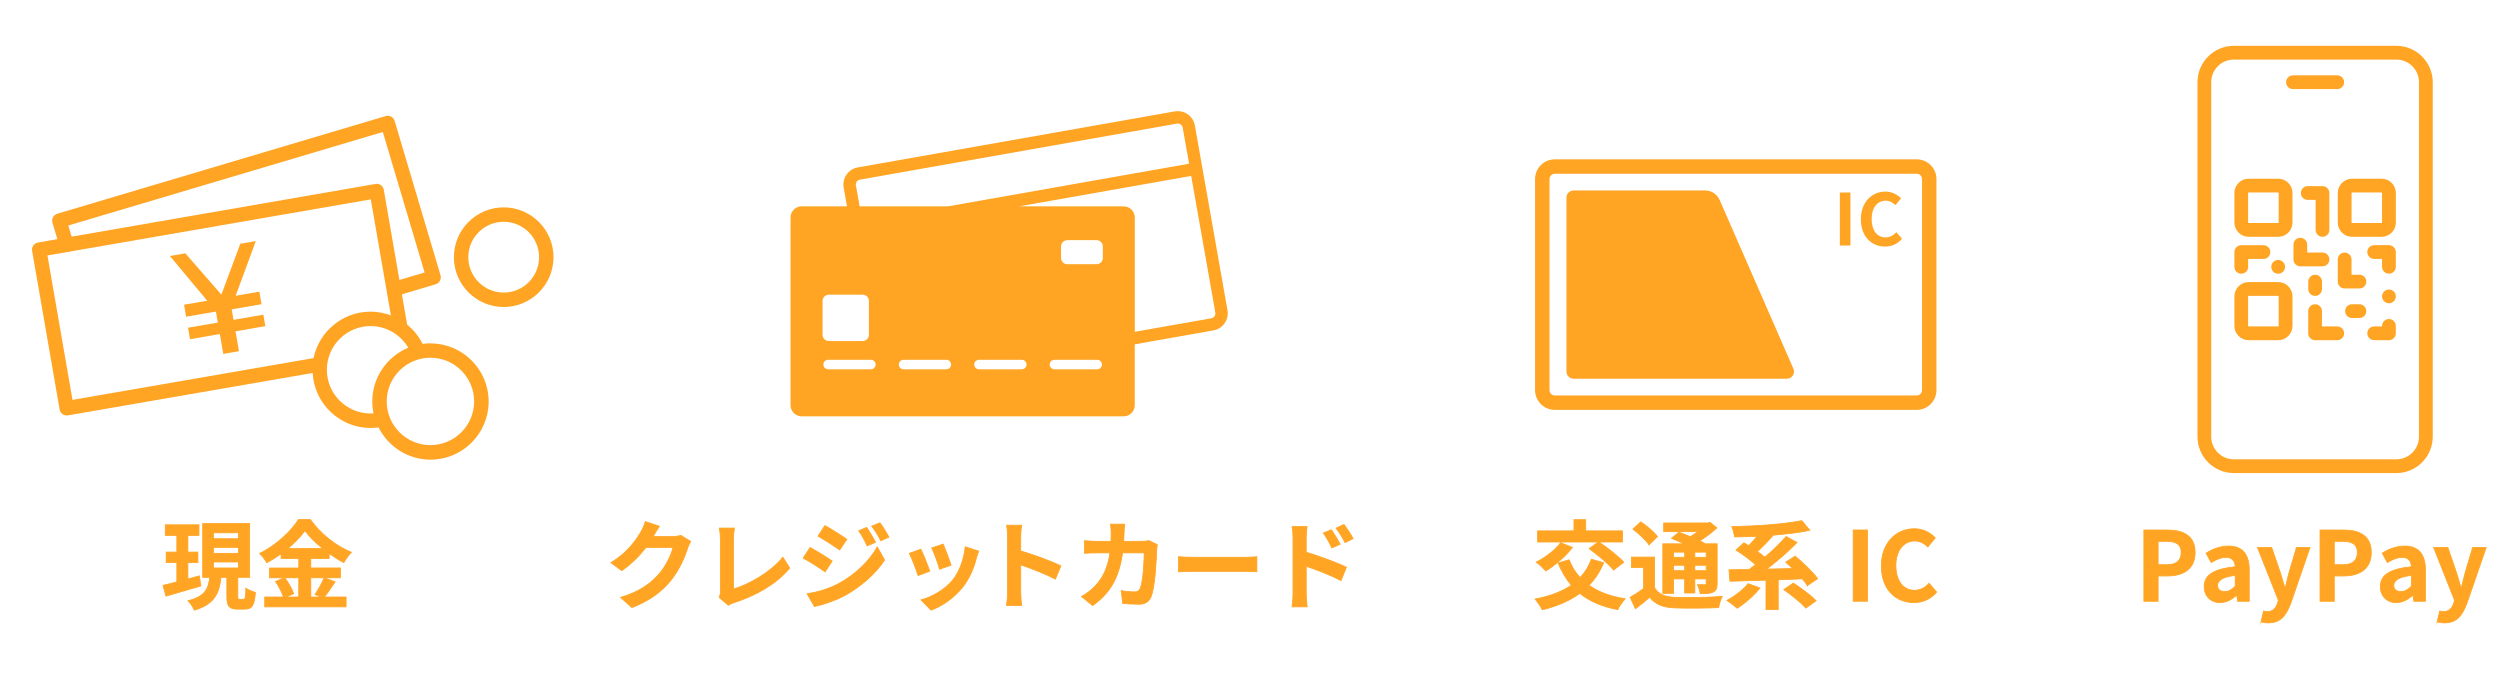 <?xml version="1.0" encoding="UTF-8"?> <svg xmlns="http://www.w3.org/2000/svg" id="_レイヤー_2" data-name="レイヤー 2" width="519.96" height="140.83" viewBox="0 0 519.96 140.83"><g id="_レイヤー_2-2" data-name="レイヤー 2"><g><rect width="519.96" height="140.83" style="fill: none; stroke-width: 0px;"></rect><g><path d="M248.51,26.1c-.17-.95-.7-1.78-1.48-2.33-.79-.55-1.75-.76-2.7-.6l-65.93,11.65c-1.96.35-3.27,2.22-2.93,4.18l.69,3.91h-9.42c-1.28,0-2.32,1.04-2.32,2.32v39.04c0,1.28,1.04,2.32,2.32,2.32h66.95c1.28,0,2.32-1.04,2.32-2.32v-12.66l16.36-2.89c.95-.17,1.78-.7,2.33-1.49s.76-1.75.6-2.7l-6.79-38.45ZM178.01,38.56c-.1-.56.28-1.1.84-1.2l65.93-11.65c.06-.01.12-.02.18-.02.21,0,.41.06.59.19.23.16.38.39.43.67l1.33,7.5-50.17,8.87h-18.35l-.77-4.35ZM220.68,53.66v-2.42c0-.71.58-1.29,1.29-1.29h6.11c.71,0,1.29.58,1.29,1.29v2.42c0,.71-.58,1.29-1.29,1.29h-6.11c-.71,0-1.29-.58-1.29-1.29ZM197.81,75.82c0,.55-.44.99-.99.99h-8.89c-.55,0-.99-.44-.99-.99s.44-.99.99-.99h8.89c.55,0,.99.44.99.99ZM171.08,62.58c0-.71.58-1.29,1.29-1.29h7.06c.71,0,1.29.58,1.29,1.29v7.06c0,.71-.58,1.29-1.29,1.29h-7.06c-.71,0-1.29-.58-1.29-1.29v-7.06ZM181.13,76.81h-8.89c-.55,0-.99-.44-.99-.99s.44-.99.99-.99h8.89c.55,0,.99.44.99.99s-.44.99-.99.99ZM228.2,76.81h-8.89c-.55,0-.99-.44-.99-.99s.44-.99.99-.99h8.89c.55,0,.99.44.99.99s-.44.99-.99.99ZM213.5,75.82c0,.55-.44.99-.99.99h-8.89c-.55,0-.99-.44-.99-.99s.44-.99.99-.99h8.89c.55,0,.99.44.99.99ZM252.6,65.77c-.16.23-.4.38-.67.43l-15.91,2.81v-23.77c0-1.28-1.04-2.32-2.32-2.32h-21.76l35.81-6.33,5.02,28.41c.05.27-.01.55-.17.77Z" style="fill: #ffa423; stroke-width: 0px;"></path><g><path d="M135.91,111.49s-.04.06-.06.1h4.02c.62,0,1.28-.1,1.74-.24l2.04,1.26c-.22.38-.5.94-.66,1.44-.54,1.78-1.68,4.44-3.48,6.68-1.9,2.32-4.32,4.16-8.08,5.64l-2.36-2.12c4.1-1.22,6.32-2.96,8.06-4.94,1.36-1.56,2.52-3.96,2.84-5.46h-5.62c-1.34,1.74-3.08,3.5-5.04,4.84l-2.24-1.66c3.5-2.14,5.24-4.72,6.24-6.44.3-.5.72-1.42.9-2.1l2.92.96c-.46.7-.98,1.6-1.22,2.04Z" style="fill: #ffa423; stroke: #ffa423; stroke-miterlimit: 10; stroke-width: .17px;"></path><path d="M149.83,122.95v-10.84c0-.76-.1-1.7-.22-2.28h3.14c-.12.78-.2,1.5-.2,2.28v10.4c3.26-.94,7.72-3.5,10.28-6.62l1.42,2.26c-2.74,3.28-6.88,5.66-11.6,7.2-.28.1-.72.24-1.18.54l-1.9-1.64c.24-.5.26-.84.26-1.3Z" style="fill: #ffa423; stroke: #ffa423; stroke-miterlimit: 10; stroke-width: .17px;"></path><path d="M173.07,116.69l-1.46,2.24c-1.14-.8-3.22-2.14-4.56-2.86l1.44-2.2c1.36.72,3.56,2.1,4.58,2.82ZM174.67,121.25c3.4-1.9,6.2-4.64,7.78-7.5l1.54,2.72c-1.84,2.78-4.68,5.3-7.94,7.2-2.04,1.14-4.92,2.14-6.68,2.46l-1.5-2.62c2.24-.38,4.64-1.06,6.8-2.26ZM176.13,112.17l-1.48,2.2c-1.12-.78-3.2-2.12-4.52-2.86l1.44-2.2c1.32.72,3.52,2.12,4.56,2.86ZM182.09,112.79l-1.74.74c-.58-1.26-1.04-2.12-1.76-3.14l1.68-.7c.56.84,1.36,2.18,1.82,3.1ZM184.89,111.71l-1.7.76c-.64-1.26-1.14-2.04-1.88-3.04l1.7-.7c.62.8,1.4,2.1,1.88,2.98Z" style="fill: #ffa423; stroke: #ffa423; stroke-miterlimit: 10; stroke-width: .17px;"></path><path d="M193.39,118.79l-2.44.92c-.34-1.08-1.34-3.74-1.82-4.62l2.4-.86c.5,1.02,1.46,3.44,1.86,4.56ZM203.07,116.09c-.52,2.02-1.36,4.1-2.72,5.86-1.86,2.4-4.36,4.08-6.7,4.96l-2.1-2.14c2.2-.58,4.98-2.1,6.64-4.18,1.36-1.7,2.32-4.36,2.56-6.86l2.8.9c-.24.64-.36,1.06-.48,1.46ZM197.81,117.55l-2.4.84c-.24-.98-1.12-3.4-1.62-4.44l2.38-.78c.38.86,1.36,3.46,1.64,4.38Z" style="fill: #ffa423; stroke: #ffa423; stroke-miterlimit: 10; stroke-width: .17px;"></path><path d="M209.55,111.63c0-.7-.06-1.7-.2-2.4h3.12c-.08.7-.18,1.58-.18,2.4v2.96c2.68.78,6.52,2.2,8.36,3.1l-1.14,2.76c-2.06-1.08-5.06-2.24-7.22-2.98v5.66c0,.58.1,1.98.18,2.8h-3.12c.12-.8.2-2,.2-2.8v-11.5Z" style="fill: #ffa423; stroke: #ffa423; stroke-miterlimit: 10; stroke-width: .17px;"></path><path d="M233.79,110.79c-.02.62-.04,1.22-.08,1.8h3.76c.5,0,1.02-.06,1.5-.14l1.74.84c-.06.32-.14.84-.14,1.06-.08,2.16-.32,7.74-1.18,9.78-.44,1.02-1.2,1.54-2.58,1.54-1.14,0-2.34-.08-3.3-.16l-.32-2.68c.98.18,2.02.28,2.8.28.64,0,.92-.22,1.14-.7.58-1.26.84-5.26.84-7.42h-4.5c-.74,5.28-2.64,8.42-6.22,10.96l-2.32-1.88c.82-.46,1.82-1.14,2.62-1.96,1.86-1.84,2.86-4.08,3.3-7.12h-2.64c-.68,0-1.78,0-2.64.08v-2.62c.84.08,1.88.14,2.64.14h2.86c.02-.56.04-1.14.04-1.74,0-.44-.06-1.36-.14-1.84h2.94c-.06.46-.1,1.3-.12,1.78Z" style="fill: #ffa423; stroke: #ffa423; stroke-miterlimit: 10; stroke-width: .17px;"></path><path d="M248.33,115.91h10.74c.94,0,1.82-.08,2.34-.12v3.14c-.48-.02-1.5-.1-2.34-.1h-10.74c-1.14,0-2.48.04-3.22.1v-3.14c.72.06,2.18.12,3.22.12Z" style="fill: #ffa423; stroke: #ffa423; stroke-miterlimit: 10; stroke-width: .17px;"></path><path d="M268.93,111.93c0-.72-.06-1.7-.2-2.42h3.12c-.08.7-.18,1.58-.18,2.42v2.92c2.66.8,6.52,2.22,8.36,3.12l-1.12,2.78c-2.08-1.1-5.08-2.26-7.24-2.98v5.66c0,.56.1,1.96.2,2.78h-3.14c.12-.78.2-2,.2-2.78v-11.5ZM278.73,113.19l-1.74.78c-.58-1.26-1.02-2.06-1.76-3.1l1.68-.7c.56.84,1.36,2.12,1.82,3.02ZM281.42,112.03l-1.68.82c-.64-1.26-1.12-2-1.86-3l1.66-.78c.58.8,1.42,2.06,1.88,2.96Z" style="fill: #ffa423; stroke: #ffa423; stroke-miterlimit: 10; stroke-width: .17px;"></path></g></g><g><g><path d="M498.4,9.53h-33.79c-4.18,0-7.57,3.4-7.57,7.57v73.72c0,4.18,3.4,7.57,7.57,7.57h33.79c4.18,0,7.57-3.4,7.57-7.57V17.1c0-4.18-3.4-7.57-7.57-7.57ZM503.11,90.82c0,2.6-2.11,4.71-4.71,4.71h-33.79c-2.6,0-4.71-2.11-4.71-4.71V17.1c0-2.6,2.11-4.71,4.71-4.71h33.79c2.6,0,4.71,2.11,4.71,4.71v73.72Z" style="fill: #ffa423; stroke-width: 0px;"></path><path d="M487.54,17.1c0-.79-.64-1.43-1.43-1.43h-9.21c-.79,0-1.43.64-1.43,1.43s.64,1.43,1.43,1.43h9.21c.79,0,1.43-.64,1.43-1.43Z" style="fill: #ffa423; stroke-width: 0px;"></path><path d="M473.83,37.17h-6.14c-1.64,0-2.97,1.33-2.97,2.97v6.14c0,1.64,1.33,2.97,2.97,2.97h6.14c1.64,0,2.97-1.33,2.97-2.97v-6.14c0-1.64-1.33-2.97-2.97-2.97ZM473.93,40.14v6.14c0,.06-.05.1-.11.1h-6.14c-.06,0-.11-.05-.11-.1v-6.14c0-.06.05-.11.11-.11h6.14c.06,0,.11.05.11.11Z" style="fill: #ffa423; stroke-width: 0px;"></path><path d="M473.83,58.67h-6.14c-1.64,0-2.97,1.33-2.97,2.97v6.14c0,1.64,1.33,2.97,2.97,2.97h6.14c1.64,0,2.97-1.33,2.97-2.97v-6.14c0-1.64-1.33-2.97-2.97-2.97ZM473.93,61.64v6.14c0,.06-.05.11-.11.11h-6.14c-.06,0-.11-.05-.11-.11v-6.14c0-.06.05-.1.11-.1h6.14c.06,0,.11.05.11.1Z" style="fill: #ffa423; stroke-width: 0px;"></path><path d="M495.33,37.17h-6.14c-1.64,0-2.97,1.33-2.97,2.97v6.14c0,1.64,1.33,2.97,2.97,2.97h6.14c1.64,0,2.97-1.33,2.97-2.97v-6.14c0-1.64-1.33-2.97-2.97-2.97ZM495.43,40.14v6.14c0,.06-.05.1-.1.1h-6.14c-.06,0-.1-.05-.1-.1v-6.14c0-.06.05-.11.1-.11h6.14c.06,0,.1.05.1.11Z" style="fill: #ffa423; stroke-width: 0px;"></path><path d="M483.04,38.71h-3.07c-.79,0-1.43.64-1.43,1.43s.64,1.43,1.43,1.43h1.64v6.25c0,.79.64,1.43,1.43,1.43s1.43-.64,1.43-1.43v-7.68c0-.79-.64-1.43-1.43-1.43Z" style="fill: #ffa423; stroke-width: 0px;"></path><path d="M484.47,53.96c0-.79-.64-1.43-1.43-1.43h-3.18v-1.64c0-.79-.64-1.43-1.43-1.43s-1.43.64-1.43,1.43v3.07c0,.79.64,1.43,1.43,1.43h4.61c.79,0,1.43-.64,1.43-1.43Z" style="fill: #ffa423; stroke-width: 0px;"></path><path d="M496.86,50.99h-3.07c-.79,0-1.43.64-1.43,1.43s.64,1.43,1.43,1.43h1.64v1.64c0,.79.64,1.43,1.43,1.43s1.43-.64,1.43-1.43v-3.07c0-.79-.64-1.43-1.43-1.43Z" style="fill: #ffa423; stroke-width: 0px;"></path><path d="M466.15,56.93c.79,0,1.43-.64,1.43-1.43v-1.64h3.18c.79,0,1.43-.64,1.43-1.43s-.64-1.43-1.43-1.43h-4.61c-.79,0-1.43.64-1.43,1.43v3.07c0,.79.64,1.43,1.43,1.43Z" style="fill: #ffa423; stroke-width: 0px;"></path><path d="M473.28,56.82c.17.07.36.11.55.11s.37-.04.54-.11c.17-.08.33-.18.47-.31s.24-.29.3-.47c.08-.17.11-.35.11-.54s-.04-.37-.11-.55c-.07-.17-.17-.32-.3-.46-.13-.13-.3-.24-.47-.31-.34-.14-.74-.14-1.1,0-.17.08-.32.18-.47.31-.13.13-.24.29-.3.46-.08.18-.11.36-.11.55s.03.37.11.54c.07.18.17.33.3.47.14.13.3.24.47.31Z" style="fill: #ffa423; stroke-width: 0px;"></path><path d="M490.72,57.14h-1.64v-3.18c0-.79-.64-1.43-1.43-1.43s-1.43.64-1.43,1.43v4.61c0,.79.64,1.43,1.43,1.43h3.07c.79,0,1.43-.64,1.43-1.43s-.64-1.43-1.43-1.43Z" style="fill: #ffa423; stroke-width: 0px;"></path><path d="M486.11,67.89h-3.18v-3.18c0-.79-.64-1.43-1.43-1.43s-1.43.64-1.43,1.43v4.61c0,.79.64,1.43,1.43,1.43h4.61c.79,0,1.43-.64,1.43-1.43s-.64-1.43-1.43-1.43Z" style="fill: #ffa423; stroke-width: 0px;"></path><path d="M490.72,63.28h-1.54c-.79,0-1.43.64-1.43,1.43s.64,1.43,1.43,1.43h1.54c.79,0,1.43-.64,1.43-1.43s-.64-1.43-1.43-1.43Z" style="fill: #ffa423; stroke-width: 0px;"></path><path d="M481.51,57.14c-.79,0-1.43.64-1.43,1.43v1.54c0,.79.64,1.43,1.43,1.43s1.43-.64,1.43-1.43v-1.54c0-.79-.64-1.43-1.43-1.43Z" style="fill: #ffa423; stroke-width: 0px;"></path><path d="M496.86,66.35c-.79,0-1.43.64-1.43,1.43v.11h-1.64c-.79,0-1.43.64-1.43,1.43s.64,1.43,1.43,1.43h3.07c.79,0,1.43-.64,1.43-1.43v-1.54c0-.79-.64-1.43-1.43-1.43Z" style="fill: #ffa423; stroke-width: 0px;"></path><path d="M496.86,63.07c.38,0,.74-.15,1.02-.42.27-.27.41-.63.41-1.01,0-.19-.04-.38-.1-.55-.07-.17-.17-.32-.31-.46-.54-.54-1.49-.54-2.03,0-.13.13-.24.29-.31.46-.08.17-.11.36-.11.55,0,.38.15.74.42,1.01.28.27.63.42,1.01.42Z" style="fill: #ffa423; stroke-width: 0px;"></path></g><g><path d="M445.89,110.23h4.86c3.28,0,5.8,1.16,5.8,4.66s-2.54,4.9-5.72,4.9h-1.98v5.26h-2.96v-14.82ZM450.63,117.45c2.04,0,3.02-.86,3.02-2.56s-1.08-2.3-3.12-2.3h-1.68v4.86h1.78Z" style="fill: #ffa423; stroke: #ffa423; stroke-miterlimit: 10; stroke-width: .17px;"></path><path d="M458.43,122.01c0-2.4,1.94-3.66,6.46-4.14-.06-1.1-.54-1.94-1.92-1.94-1.04,0-2.04.46-3.08,1.06l-1.06-1.94c1.32-.82,2.92-1.48,4.68-1.48,2.84,0,4.3,1.7,4.3,4.94v6.54h-2.4l-.2-1.2h-.08c-.98.84-2.1,1.48-3.38,1.48-2,0-3.32-1.42-3.32-3.32ZM464.89,121.93v-2.26c-2.74.34-3.66,1.1-3.66,2.1,0,.88.62,1.26,1.48,1.26s1.46-.4,2.18-1.1Z" style="fill: #ffa423; stroke: #ffa423; stroke-miterlimit: 10; stroke-width: .17px;"></path><path d="M470.25,129.33l.54-2.26c.2.06.52.14.78.14,1.14,0,1.78-.72,2.1-1.7l.2-.66-4.36-11h2.96l1.78,5.2c.34,1,.62,2.08.94,3.16h.1c.26-1.04.54-2.12.8-3.16l1.54-5.2h2.82l-3.98,11.54c-.98,2.64-2.18,4.16-4.68,4.16-.66,0-1.1-.08-1.54-.22Z" style="fill: #ffa423; stroke: #ffa423; stroke-miterlimit: 10; stroke-width: .17px;"></path><path d="M482.53,110.23h4.86c3.28,0,5.8,1.16,5.8,4.66s-2.54,4.9-5.72,4.9h-1.98v5.26h-2.96v-14.82ZM487.27,117.45c2.04,0,3.02-.86,3.02-2.56s-1.08-2.3-3.12-2.3h-1.68v4.86h1.78Z" style="fill: #ffa423; stroke: #ffa423; stroke-miterlimit: 10; stroke-width: .17px;"></path><path d="M495.07,122.01c0-2.4,1.94-3.66,6.46-4.14-.06-1.1-.54-1.94-1.92-1.94-1.04,0-2.04.46-3.08,1.06l-1.06-1.94c1.32-.82,2.92-1.48,4.68-1.48,2.84,0,4.3,1.7,4.3,4.94v6.54h-2.4l-.2-1.2h-.08c-.98.84-2.1,1.48-3.38,1.48-2,0-3.32-1.42-3.32-3.32ZM501.53,121.93v-2.26c-2.74.34-3.66,1.1-3.66,2.1,0,.88.62,1.26,1.48,1.26s1.46-.4,2.18-1.1Z" style="fill: #ffa423; stroke: #ffa423; stroke-miterlimit: 10; stroke-width: .17px;"></path><path d="M506.89,129.33l.54-2.26c.2.06.52.14.78.14,1.14,0,1.78-.72,2.1-1.7l.2-.66-4.36-11h2.96l1.78,5.2c.34,1,.62,2.08.94,3.16h.1c.26-1.04.54-2.12.8-3.16l1.54-5.2h2.82l-3.98,11.54c-.98,2.64-2.18,4.16-4.68,4.16-.66,0-1.1-.08-1.54-.22Z" style="fill: #ffa423; stroke: #ffa423; stroke-miterlimit: 10; stroke-width: .17px;"></path></g></g><g><g><path d="M333.54,117.05c-.78,1.84-1.8,3.4-3.06,4.68,1.94,1.38,4.44,2.32,7.52,2.8-.52.54-1.22,1.6-1.54,2.26-3.28-.62-5.86-1.74-7.88-3.38-2.16,1.58-4.78,2.68-7.8,3.42-.26-.58-1.04-1.7-1.5-2.24,3-.58,5.54-1.5,7.54-2.88-1.12-1.3-2.02-2.84-2.76-4.6l2.28-.68c.56,1.4,1.32,2.64,2.3,3.7,1-1.06,1.8-2.34,2.34-3.82l2.56.74ZM327.04,113.85c-1.42,1.86-3.66,3.74-5.52,4.9-.46-.5-1.44-1.42-2-1.84,1.88-.94,3.9-2.48,5.06-4.02l2.46.96ZM332.42,112.73h-12.62v-2.32h7.56v-2.32h2.44v2.32h7.66v2.32h-4.92c1.74,1.18,4.06,2.94,5.18,4.2l-2.12,1.64c-1-1.28-3.28-3.14-5.08-4.46l1.9-1.38Z" style="fill: #ffa423; stroke: #ffa423; stroke-miterlimit: 10; stroke-width: .17px;"></path><path d="M344.13,122.25c.78,1.34,2.16,1.9,4.2,1.98,2.38.1,7.12.04,9.86-.18-.28.56-.64,1.66-.74,2.32-2.46.12-6.7.16-9.14.06-2.4-.1-3.98-.68-5.18-2.22-.92.78-1.86,1.56-2.98,2.4l-1.1-2.38c.86-.48,1.88-1.14,2.8-1.82v-4.36h-2.54v-2.18h4.82v6.38ZM342.96,113.31c-.62-.96-2.12-2.34-3.34-3.26l1.64-1.52c1.22.84,2.76,2.12,3.48,3.08l-1.78,1.7ZM348.08,123.41h-2.24v-10.3h4.48c-.9-.42-1.86-.82-2.68-1.14l1.54-1.28c.7.26,1.54.58,2.36.94.56-.32,1.1-.7,1.6-1.06h-7.12v-1.8h9.18l.46-.12,1.42,1.14c-1,.94-2.26,1.9-3.56,2.7.44.22.86.42,1.2.62h2.42v8.24c0,.96-.18,1.46-.82,1.78-.64.34-1.5.34-2.7.34-.08-.58-.32-1.36-.58-1.86.62.02,1.32.02,1.52.02.24-.02.3-.1.3-.3v-.92h-2.36v2.92h-2.12v-2.92h-2.3v3ZM348.08,114.83v1.08h2.3v-1.08h-2.3ZM350.38,118.69v-1.12h-2.3v1.12h2.3ZM354.86,114.83h-2.36v1.08h2.36v-1.08ZM354.86,118.69v-1.12h-2.36v1.12h2.36Z" style="fill: #ffa423; stroke: #ffa423; stroke-miterlimit: 10; stroke-width: .17px;"></path><path d="M366.04,122.29c-1.24,1.58-3.16,3.22-4.72,4.22-.5-.46-1.54-1.26-2.14-1.64,1.62-.84,3.36-2.2,4.4-3.48l2.46.9ZM375.92,121.79c-.26-.42-.64-.9-1.06-1.4-1.68.06-3.36.14-5.02.2v6.2h-2.54v-6.12c-2.8.1-5.42.16-7.5.22l-.2-2.38c1.22-.02,2.64-.04,4.18-.06.44-.3.9-.64,1.36-1-1.1-1-2.72-2.2-4.08-3.04l1.64-1.52c.32.18.64.38,1,.6.58-.6,1.22-1.28,1.76-1.96-1.6.08-3.2.12-4.7.14-.06-.62-.34-1.58-.58-2.14,5.14-.1,11-.52,14.56-1.24l1.68,2c-2.24.48-4.94.8-7.72,1.02l.06.04c-1,1.18-2.18,2.4-3.24,3.36.56.4,1.1.8,1.54,1.18,1.64-1.4,3.24-2.94,4.42-4.3l2.28,1.24c-1.86,1.92-4.18,3.9-6.34,5.54,1.76-.02,3.6-.06,5.44-.12-.5-.48-1-.94-1.46-1.34l1.96-1.24c1.62,1.34,3.7,3.32,4.68,4.68l-2.12,1.44ZM372.98,121.27c1.58,1.02,3.7,2.58,4.74,3.68l-2.14,1.52c-.92-1.08-2.98-2.72-4.58-3.84l1.98-1.36Z" style="fill: #ffa423; stroke: #ffa423; stroke-miterlimit: 10; stroke-width: .17px;"></path><path d="M385.43,110.23h2.96v14.82h-2.96v-14.82Z" style="fill: #ffa423; stroke: #ffa423; stroke-miterlimit: 10; stroke-width: .17px;"></path><path d="M391.29,117.71c0-4.88,3.14-7.74,6.88-7.74,1.88,0,3.38.9,4.34,1.9l-1.54,1.88c-.76-.72-1.62-1.24-2.74-1.24-2.24,0-3.92,1.92-3.92,5.1s1.52,5.16,3.86,5.16c1.28,0,2.26-.6,3.06-1.46l1.56,1.84c-1.22,1.42-2.8,2.18-4.72,2.18-3.74,0-6.78-2.68-6.78-7.62Z" style="fill: #ffa423; stroke: #ffa423; stroke-miterlimit: 10; stroke-width: .17px;"></path></g><g><path d="M398.64,36.14h-75.26c-.61,0-1.11.5-1.11,1.11v43.89c0,.61.5,1.11,1.11,1.11h75.26c.61,0,1.11-.5,1.11-1.11v-43.89c0-.61-.5-1.11-1.11-1.11ZM371.64,78.77h-44.35c-.82,0-1.49-.67-1.49-1.49v-36.18c0-.82.67-1.49,1.49-1.49h27.34c1.31,0,2.5.78,3.02,1.98l15.34,35.1c.43.98-.29,2.08-1.36,2.08ZM384.86,51.07h-2.2v-11.02h2.2v11.02ZM392.06,51.28c-2.78,0-5.04-1.99-5.04-5.67s2.34-5.76,5.12-5.76c1.4,0,2.51.67,3.23,1.41l-1.15,1.4c-.57-.54-1.21-.92-2.04-.92-1.67,0-2.92,1.43-2.92,3.79s1.13,3.84,2.87,3.84c.95,0,1.68-.45,2.28-1.09l1.16,1.37c-.91,1.06-2.08,1.62-3.51,1.62Z" style="fill: none; stroke-width: 0px;"></path><path d="M398.64,33.14h-75.26c-2.27,0-4.11,1.84-4.11,4.11v43.89c0,2.27,1.84,4.11,4.11,4.11h75.26c2.27,0,4.11-1.84,4.11-4.11v-43.89c0-2.27-1.84-4.11-4.11-4.11ZM399.75,81.14c0,.61-.5,1.11-1.11,1.11h-75.26c-.61,0-1.11-.5-1.11-1.11v-43.89c0-.61.5-1.11,1.11-1.11h75.26c.61,0,1.11.5,1.11,1.11v43.89Z" style="fill: #ffa423; stroke-width: 0px;"></path><path d="M357.65,41.59c-.53-1.2-1.71-1.98-3.02-1.98h-27.34c-.82,0-1.49.67-1.49,1.49v36.18c0,.82.67,1.49,1.49,1.49h44.35c1.07,0,1.79-1.1,1.36-2.08l-15.34-35.1Z" style="fill: #ffa423; stroke-width: 0px;"></path><rect x="382.66" y="40.04" width="2.2" height="11.02" style="fill: #ffa423; stroke-width: 0px;"></rect><path d="M392.14,49.37c-1.74,0-2.87-1.44-2.87-3.84s1.25-3.79,2.92-3.79c.83,0,1.47.39,2.04.92l1.15-1.4c-.71-.74-1.83-1.41-3.23-1.41-2.78,0-5.12,2.13-5.12,5.76s2.26,5.67,5.04,5.67c1.43,0,2.6-.57,3.51-1.62l-1.16-1.37c-.59.64-1.32,1.09-2.28,1.09Z" style="fill: #ffa423; stroke-width: 0px;"></path></g></g><g><g><path d="M41.78,121.87c-2.52.74-5.2,1.52-7.26,2.12l-.62-2.24c.82-.18,1.8-.44,2.88-.72v-4.02h-2.22v-2.18h2.22v-3.48h-2.4v-2.2h7v2.2h-2.3v3.48h2.08v2.18h-2.08v3.42c.78-.22,1.6-.44,2.38-.66l.32,2.1ZM50.66,124.65c.34,0,.44-.32.48-2.32.46.36,1.38.74,1.98.88-.2,2.74-.72,3.48-2.2,3.48h-1.5c-1.84,0-2.24-.68-2.24-2.7v-3.92h-1.22c-.36,3.26-1.28,5.58-5.54,6.84-.24-.58-.84-1.5-1.32-1.96,3.62-.9,4.26-2.54,4.52-4.88h-1.46v-11.2h9.76v11.2h-2.46v3.92c0,.58.04.66.38.66h.82ZM44.38,112.05h5.22v-1.24h-5.22v1.24ZM44.38,115.09h5.22v-1.24h-5.22v1.24ZM44.38,118.13h5.22v-1.24h-5.22v1.24Z" style="fill: #ffa423; stroke: #ffa423; stroke-miterlimit: 10; stroke-width: .17px;"></path><path d="M69.7,121.01c-.76,1.1-1.54,2.32-2.24,3.16h4.52v2.04h-16.92v-2.04h3.9c-.3-.9-.96-2.24-1.66-3.22l1.82-.78h-3.06v-2.04h6.08v-1.98h-3.68v-.98c-.94.68-1.96,1.32-2.98,1.86-.3-.56-.96-1.42-1.48-1.92,3.4-1.66,6.6-4.66,8.08-7.06h2.46c2.16,3.02,5.38,5.54,8.54,6.82-.6.6-1.14,1.4-1.58,2.14-1-.52-2.04-1.18-3.04-1.9v1.04h-3.82v1.98h6.16v2.04h-6.16v4h2.18l-1.3-.54c.66-.94,1.46-2.4,1.9-3.46l2.28.84ZM59.24,120.17c.76,1.02,1.54,2.38,1.84,3.3l-1.64.7h2.7v-4h-2.9ZM67.1,114.07c-1.48-1.2-2.8-2.5-3.68-3.7-.86,1.2-2.1,2.5-3.54,3.7h7.22Z" style="fill: #ffa423; stroke: #ffa423; stroke-miterlimit: 10; stroke-width: .17px;"></path></g><g><polygon points="38.28 63.38 38.71 65.87 44.91 64.8 45.31 67.09 39.11 68.16 39.52 70.55 45.72 69.47 46.44 73.61 49.7 73.04 48.98 68.91 55.18 67.83 54.77 65.45 48.57 66.52 48.19 64.34 54.39 63.27 53.94 60.66 49.01 61.52 53.2 50.15 49.98 50.7 46.04 61.28 38.55 52.69 35.33 53.24 43.1 62.54 38.28 63.38" style="fill: #ffa423; stroke-width: 0px;"></polygon><path d="M104.76,43.13c-5.71,0-10.36,4.65-10.36,10.36s4.65,10.36,10.36,10.36,10.36-4.65,10.36-10.36-4.65-10.36-10.36-10.36ZM97.4,53.49c0-4.06,3.3-7.36,7.36-7.36s7.36,3.3,7.36,7.36-3.3,7.36-7.36,7.36-7.36-3.3-7.36-7.36Z" style="fill: #ffa423; stroke-width: 0px;"></path><path d="M89.53,71.4c-.56,0-1.1.05-1.64.12-.78-1.55-1.87-2.92-3.21-4l-1.09-6.31,7.02-2.09c.79-.24,1.25-1.07,1.01-1.87l-9.54-32.1c-.11-.38-.37-.7-.72-.89-.35-.19-.76-.23-1.14-.12L11.92,44.45c-.79.24-1.25,1.07-1.01,1.87l1.02,3.42-4.03.7c-.39.07-.74.29-.97.61-.23.33-.32.73-.25,1.12l5.72,33c.13.73.76,1.24,1.48,1.24.09,0,.17,0,.26-.02l50.89-8.82c.34,6.37,5.61,11.44,12.06,11.44.56,0,1.1-.05,1.64-.12,1.99,3.97,6.08,6.71,10.81,6.71,6.67,0,12.09-5.42,12.09-12.09s-5.43-12.09-12.09-12.09ZM80.43,83.49c0-5.01,4.08-9.09,9.09-9.09s9.09,4.08,9.09,9.09-4.08,9.09-9.09,9.09-9.09-4.08-9.09-9.09ZM67.98,76.91c0-5.01,4.08-9.09,9.09-9.09,3.34,0,6.25,1.81,7.84,4.5-4.38,1.82-7.48,6.14-7.48,11.17,0,.85.09,1.68.26,2.48-.2.01-.41.03-.62.03-5.01,0-9.09-4.08-9.09-9.09ZM14.21,46.9l65.41-19.45,8.69,29.22-5.24,1.56-3.25-18.75c-.14-.82-.92-1.37-1.73-1.22l-63.19,10.96-.69-2.32ZM77.12,41.48l4.18,24.12c-1.32-.49-2.74-.78-4.23-.78-5.84,0-10.72,4.16-11.85,9.66l-50.14,8.69-5.21-30.04,67.24-11.66Z" style="fill: #ffa423; stroke-width: 0px;"></path></g></g></g></g></svg> 